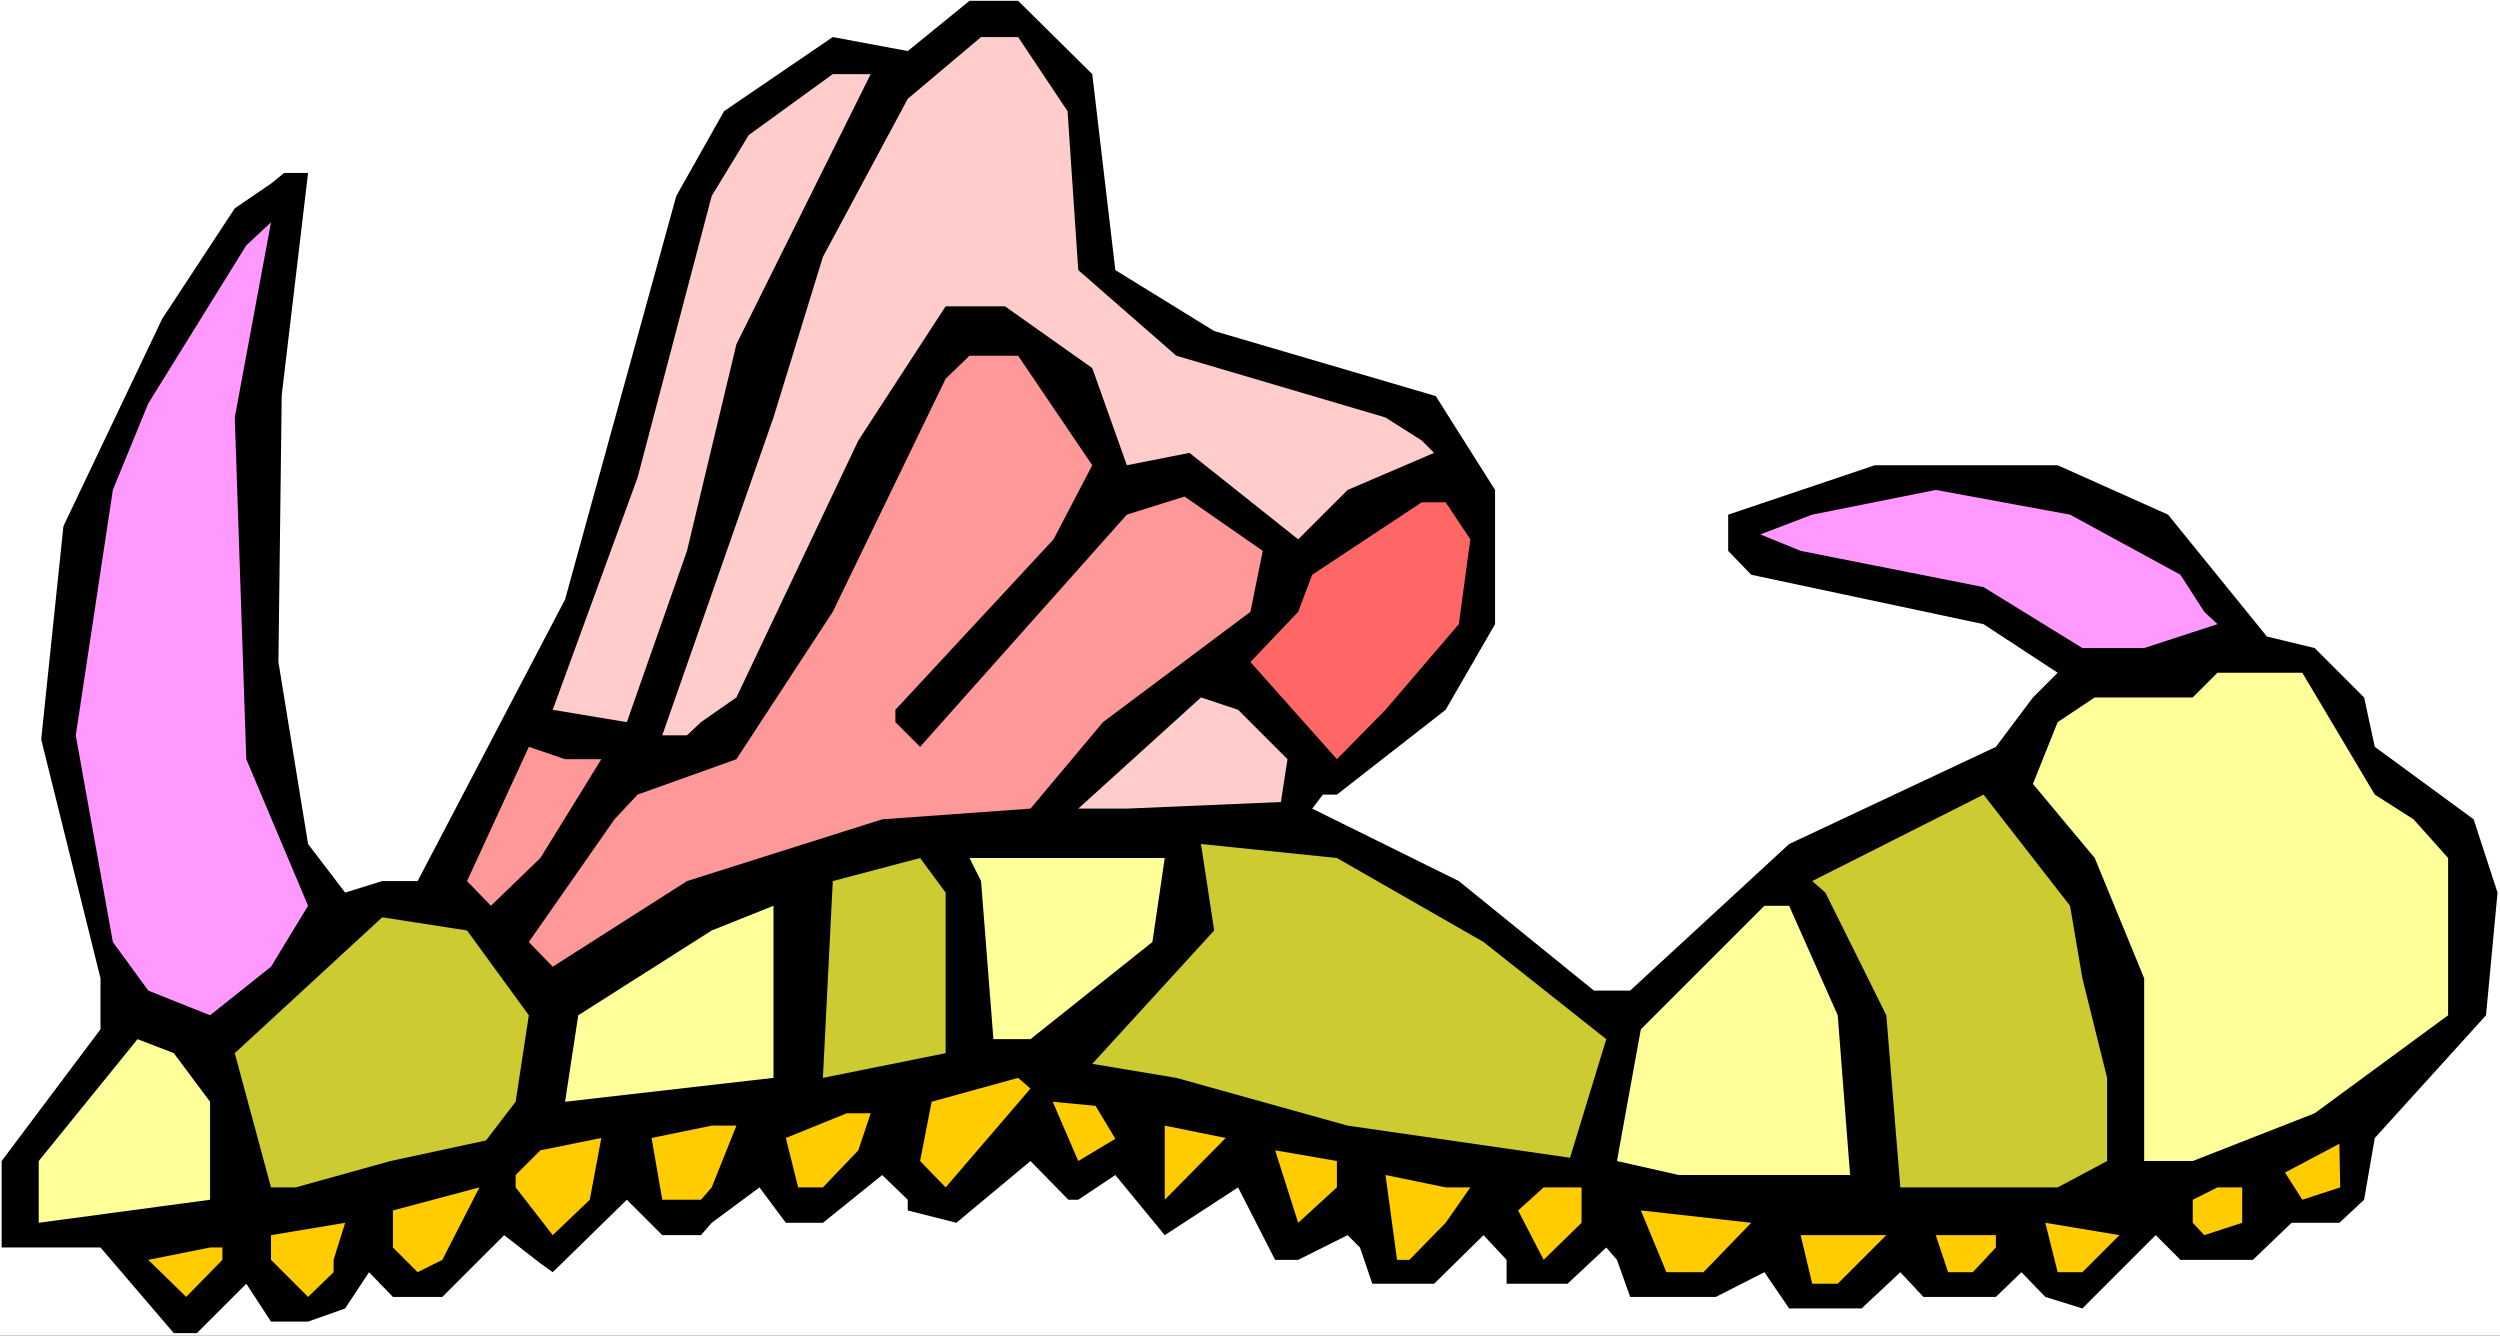<?xml version="1.0" encoding="UTF-8" standalone="no"?>
<svg
   version="1.0"
   width="129.766mm"
   height="69.326mm"
   id="svg37"
   sodipodi:docname="Bug 064.wmf"
   xmlns:inkscape="http://www.inkscape.org/namespaces/inkscape"
   xmlns:sodipodi="http://sodipodi.sourceforge.net/DTD/sodipodi-0.dtd"
   xmlns="http://www.w3.org/2000/svg"
   xmlns:svg="http://www.w3.org/2000/svg">
  <rect width="100%" height="100%" fill="#333333" stroke="none"/>
  <sodipodi:namedview
     id="namedview37"
     pagecolor="#ffffff"
     bordercolor="#000000"
     borderopacity="0.25"
     inkscape:showpageshadow="2"
     inkscape:pageopacity="0.0"
     inkscape:pagecheckerboard="0"
     inkscape:deskcolor="#d1d1d1"
     inkscape:document-units="mm" />
  <defs
     id="defs1">
    <pattern
       id="WMFhbasepattern"
       patternUnits="userSpaceOnUse"
       width="6"
       height="6"
       x="0"
       y="0" />
  </defs>
  <path
     style="fill:#ffffff;fill-opacity:1;fill-rule:evenodd;stroke:none"
     d="M 0,262.02 H 490.455 V 0 H 0 Z"
     id="path1" />
  <path
     style="fill:#000000;fill-opacity:1;fill-rule:evenodd;stroke:none"
     d="m 214.281,14.539 4.525,38.447 19.392,11.954 43.47,12.762 11.635,18.416 v 26.331 l -9.696,16.8 -21.331,16.639 h -2.747 l -2.101,2.746 28.765,14.216 26.502,21.485 h 7.11 l 31.189,-28.754 40.562,-19.062 7.272,-9.692 4.848,-4.846 -14.544,-9.531 -45.571,-9.692 -4.525,-4.685 v -7.108 l 28.765,-9.692 h 35.875 l 21.654,9.692 19.392,23.908 9.373,2.262 9.696,9.692 2.101,9.692 19.392,14.216 4.686,14.377 -2.262,24.07 -21.816,24.07 -2.101,12.116 -4.848,4.523 h -9.373 l -7.595,7.269 h -14.221 l -4.848,-4.846 -14.382,14.377 -7.272,-2.262 -4.686,-4.846 -5.01,4.846 h -14.221 l -4.525,-4.846 -7.595,7.108 H 350.995 l -4.848,-7.108 -9.534,4.846 h -16.806 l -2.586,-7.269 -2.101,-2.423 -7.595,7.108 h -11.958 v -4.685 l -4.525,-4.846 -9.696,9.531 H 269.225 l -2.424,-7.108 -2.424,-2.423 -9.696,4.846 h -4.525 l -7.272,-14.216 -14.382,9.369 -9.696,-11.793 -7.272,4.846 h -1.939 l -7.434,-7.592 -14.544,12.116 -9.534,-2.423 v -2.1 l -5.01,-4.846 -11.635,9.369 h -7.272 l -5.171,-6.946 -9.373,6.946 -2.101,2.423 h -7.595 l -6.949,-6.946 -14.544,14.216 -2.262,-1.615 -7.272,-5.654 -12.12,12.116 h -9.696 l -4.686,-4.846 -4.686,7.108 -7.272,2.585 H 53.166 l -4.848,-7.431 -9.696,9.692 H 34.098 L 19.715,244.735 H 0.323 V 227.773 L 19.715,201.926 V 191.911 L 8.08,145.064 12.443,103.225 31.835,62.516 46.056,40.87 53.166,36.024 55.752,33.924 h 4.686 l -5.171,43.616 -0.646,52.339 5.818,35.701 7.272,9.531 7.272,-2.262 h 6.949 L 110.857,117.602 132.673,38.447 142.046,21.808 163.377,7.269 178.083,10.016 190.203,0.162 h 9.534 z"
     id="path2" />
  <path
     style="fill:#ffcccc;fill-opacity:1;fill-rule:evenodd;stroke:none"
     d="m 209.433,21.808 2.101,31.177 19.23,16.8 41.046,12.116 7.11,4.523 2.424,2.423 -16.968,7.269 -9.696,9.692 -21.331,-16.962 -12.282,2.423 -6.787,-19.062 -17.13,-12.116 h -11.635 l -17.13,26.331 -23.917,50.401 -6.949,4.846 -2.747,2.585 h -4.848 L 151.742,81.901 161.438,50.401 178.083,19.385 192.465,7.269 h 7.272 z"
     id="path3" />
  <path
     style="fill:#ffcccc;fill-opacity:1;fill-rule:evenodd;stroke:none"
     d="m 144.47,67.524 -9.696,40.547 -11.797,33.601 -14.544,-2.423 16.645,-45.555 14.544,-55.247 7.272,-11.954 16.483,-11.954 h 7.434 z"
     id="path4" />
  <path
     style="fill:#ff99ff;fill-opacity:1;fill-rule:evenodd;stroke:none"
     d="M 48.318,148.941 60.438,177.695 53.166,189.649 41.208,199.18 29.088,194.334 22.139,184.803 14.867,144.256 22.139,96.117 29.088,79.155 48.318,48.139 53.166,43.616 46.056,81.901 Z"
     id="path5" />
  <path
     style="fill:#ff9999;fill-opacity:1;fill-rule:evenodd;stroke:none"
     d="m 214.281,91.271 -7.595,14.539 -31.027,33.439 v 2.423 l 4.848,4.846 40.562,-45.555 11.312,-3.554 15.352,10.662 -2.424,11.954 -28.926,21.647 -14.221,16.962 -29.088,2.1 -38.299,12.116 -26.341,16.8 -4.686,-4.846 16.806,-24.07 4.525,-4.846 19.392,-6.946 18.907,-28.916 22.139,-45.716 4.686,-4.523 h 9.534 z"
     id="path6" />
  <path
     style="fill:#ff99ff;fill-opacity:1;fill-rule:evenodd;stroke:none"
     d="m 427.755,112.756 4.686,7.269 2.586,2.423 -14.382,4.685 h -12.12 l -19.392,-11.954 -35.875,-7.108 -7.918,-3.231 10.181,-3.877 24.24,-4.846 26.341,4.846 z"
     id="path7" />
  <path
     style="fill:#ff6666;fill-opacity:1;fill-rule:evenodd;stroke:none"
     d="m 288.456,105.809 -2.262,16.639 -14.382,16.8 -9.534,9.692 -16.968,-19.062 9.373,-9.854 2.747,-7.269 21.493,-14.216 h 4.686 z"
     id="path8" />
  <path
     style="fill:#ffff99;fill-opacity:1;fill-rule:evenodd;stroke:none"
     d="m 465.892,155.887 7.595,4.846 6.787,7.592 v 30.854 l -26.179,19.223 -23.917,9.369 h -9.534 v -35.862 l -9.696,-23.585 -12.12,-14.539 4.848,-12.116 7.272,-4.846 h 19.23 l 4.848,-4.846 h 16.645 z"
     id="path9" />
  <path
     style="fill:#ffcccc;fill-opacity:1;fill-rule:evenodd;stroke:none"
     d="m 252.581,148.941 -1.293,8.4 -30.219,1.292 h -9.534 l 24.078,-21.808 7.272,2.423 z"
     id="path10" />
  <path
     style="fill:#ff9999;fill-opacity:1;fill-rule:evenodd;stroke:none"
     d="m 117.968,148.941 -11.958,19.385 -9.696,9.369 -4.686,-4.846 12.12,-26.331 7.11,2.423 z"
     id="path11" />
  <path
     style="fill:#cccc32;fill-opacity:1;fill-rule:evenodd;stroke:none"
     d="m 408.524,191.911 4.848,19.546 v 16.316 l -9.696,5.169 h -30.866 l -2.747,-33.762 -11.958,-24.07 -2.586,-2.262 33.613,-16.962 16.968,21.808 z"
     id="path12" />
  <path
     style="fill:#cccc32;fill-opacity:1;fill-rule:evenodd;stroke:none"
     d="m 291.041,184.803 24.078,19.062 -7.11,23.262 -43.632,-6.3 -33.613,-9.369 -16.483,-2.746 23.917,-26.17 -2.586,-16.962 26.664,2.746 z"
     id="path13" />
  <path
     style="fill:#cccc32;fill-opacity:1;fill-rule:evenodd;stroke:none"
     d="m 185.517,206.611 -24.078,4.846 1.939,-38.608 17.13,-4.523 5.01,6.785 z"
     id="path14" />
  <path
     style="fill:#ffff99;fill-opacity:1;fill-rule:evenodd;stroke:none"
     d="m 226.078,184.803 -23.917,19.062 h -7.272 l -2.424,-31.016 -2.262,-4.523 h 38.299 z"
     id="path15" />
  <path
     style="fill:#ffff99;fill-opacity:1;fill-rule:evenodd;stroke:none"
     d="m 110.857,216.142 2.586,-16.962 26.179,-16.639 12.12,-4.846 v 33.762 z"
     id="path16" />
  <path
     style="fill:#ffff99;fill-opacity:1;fill-rule:evenodd;stroke:none"
     d="m 360.529,199.18 2.424,31.339 h -33.613 l -12.12,-2.746 2.101,-11.631 2.586,-14.216 24.24,-24.231 h 4.848 z"
     id="path17" />
  <path
     style="fill:#cccc32;fill-opacity:1;fill-rule:evenodd;stroke:none"
     d="m 103.747,199.18 -2.586,16.962 -5.818,7.592 -18.746,4.039 -18.584,5.169 H 53.166 l -7.11,-26.331 28.926,-26.654 16.645,2.585 z"
     id="path18" />
  <path
     style="fill:#ffff99;fill-opacity:1;fill-rule:evenodd;stroke:none"
     d="m 41.208,216.142 v 19.223 l -33.613,4.523 v -12.116 l 19.392,-23.908 7.11,2.746 z"
     id="path19" />
  <path
     style="fill:#ffcc00;fill-opacity:1;fill-rule:evenodd;stroke:none"
     d="m 185.517,232.942 -5.01,-5.169 2.262,-11.631 16.968,-4.685 2.424,2.1 z"
     id="path20" />
  <path
     style="fill:#ffcc00;fill-opacity:1;fill-rule:evenodd;stroke:none"
     d="m 218.806,223.411 -7.272,4.362 -5.01,-11.631 8.403,0.808 z"
     id="path21" />
  <path
     style="fill:#ffcc00;fill-opacity:1;fill-rule:evenodd;stroke:none"
     d="m 168.387,225.673 -6.949,7.269 h -4.848 l -2.424,-9.692 11.958,-4.846 h 4.686 z"
     id="path22" />
  <path
     style="fill:#ffcc00;fill-opacity:1;fill-rule:evenodd;stroke:none"
     d="m 139.622,232.942 -2.101,2.423 h -7.595 l -2.101,-12.116 11.797,-2.423 h 4.848 z"
     id="path23" />
  <path
     style="fill:#ffcc00;fill-opacity:1;fill-rule:evenodd;stroke:none"
     d="M 228.502,235.366 V 220.827 l 11.958,2.423 z"
     id="path24" />
  <path
     style="fill:#ffcc00;fill-opacity:1;fill-rule:evenodd;stroke:none"
     d="m 108.433,242.312 -7.272,-9.369 v -2.423 l 4.848,-4.846 11.958,-2.423 -2.262,12.116 z"
     id="path25" />
  <path
     style="fill:#ffcc00;fill-opacity:1;fill-rule:evenodd;stroke:none"
     d="m 262.276,232.942 -7.595,6.946 -4.525,-14.216 12.12,2.1 z"
     id="path26" />
  <path
     style="fill:#ffcc00;fill-opacity:1;fill-rule:evenodd;stroke:none"
     d="m 451.671,235.366 -3.394,-5.331 10.666,-5.654 0.162,8.562 z"
     id="path27" />
  <path
     style="fill:#ffcc00;fill-opacity:1;fill-rule:evenodd;stroke:none"
     d="m 288.456,232.942 -4.848,6.946 -7.11,7.269 h -2.424 l -2.262,-16.639 11.797,2.423 z"
     id="path28" />
  <path
     style="fill:#ffcc00;fill-opacity:1;fill-rule:evenodd;stroke:none"
     d="m 81.931,249.581 -4.848,-4.846 v -7.269 l 16.968,-4.523 -7.272,14.216 z"
     id="path29" />
  <path
     style="fill:#ffcc00;fill-opacity:1;fill-rule:evenodd;stroke:none"
     d="m 310.272,239.889 -7.434,7.269 -5.01,-9.692 5.01,-4.523 h 7.434 z"
     id="path30" />
  <path
     style="fill:#ffcc00;fill-opacity:1;fill-rule:evenodd;stroke:none"
     d="m 439.875,239.889 -7.434,2.423 -2.262,-2.423 v -4.523 l 4.848,-2.423 h 4.848 z"
     id="path31" />
  <path
     style="fill:#ffcc00;fill-opacity:1;fill-rule:evenodd;stroke:none"
     d="m 334.188,249.581 h -7.272 l -5.01,-12.116 21.654,2.423 z"
     id="path32" />
  <path
     style="fill:#ffcc00;fill-opacity:1;fill-rule:evenodd;stroke:none"
     d="m 65.448,249.581 -5.01,4.846 -7.272,-7.269 v -4.846 l 14.544,-2.423 -2.262,7.269 z"
     id="path33" />
  <path
     style="fill:#ffcc00;fill-opacity:1;fill-rule:evenodd;stroke:none"
     d="m 408.524,249.581 h -4.848 l -2.424,-9.692 14.544,2.423 z"
     id="path34" />
  <path
     style="fill:#ffcc00;fill-opacity:1;fill-rule:evenodd;stroke:none"
     d="m 360.529,251.843 h -5.01 l -2.262,-9.531 h 16.806 z"
     id="path35" />
  <path
     style="fill:#ffcc00;fill-opacity:1;fill-rule:evenodd;stroke:none"
     d="m 391.556,244.735 -4.525,4.846 h -4.848 l -2.424,-7.269 h 11.797 z"
     id="path36" />
  <path
     style="fill:#ffcc00;fill-opacity:1;fill-rule:evenodd;stroke:none"
     d="m 43.632,247.158 -7.11,7.269 -7.434,-7.269 12.12,-2.423 h 2.424 z"
     id="path37" />
</svg>
